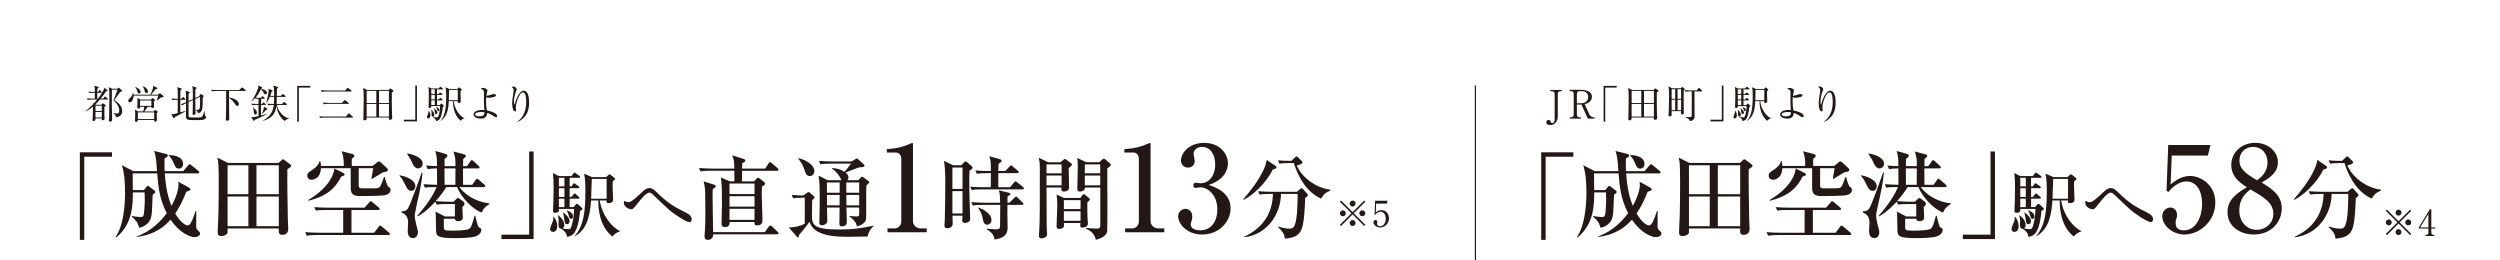 <?xml version="1.0" encoding="UTF-8"?><svg id="_レイヤー_2" xmlns="http://www.w3.org/2000/svg" viewBox="0 0 779.05 81.03"><defs><style>.cls-1,.cls-2{fill:none;}.cls-3{fill:#231815;}.cls-2{stroke:#231815;stroke-miterlimit:10;stroke-width:.37px;}</style></defs><g id="_レイヤー_1-2"><path class="cls-3" d="m28.78,31.02c-.31,0-.9.01-1.44.11l-.25-.48c.83.07,1.73.07,1.89.07h.57v-1.8h-.77c-.59,0-.82.04-1.02.07l-.16-.43c.55.05,1.09.06,1.34.06h.61c0-.48-.01-1.31-.02-1.44-.02-.18-.09-.33-.14-.49l1.2.37c.1.02.17.07.17.17,0,.15-.09.2-.38.33-.05.22-.05.31-.06,1.06h.27l.27-.38c.07-.11.11-.16.18-.16.09,0,.14.04.23.14l.37.38c.07.07.12.12.12.18,0,.1-.07.14-.18.14h-1.28c0,.28-.01,1.55-.01,1.8h.25c.66-.88,1.85-2.56,1.95-3.37l.94.69c.06.04.11.1.11.17,0,.17-.14.18-.44.22-.67.94-1.19,1.66-1.73,2.29h.77l.4-.5c.09-.1.12-.16.18-.16s.17.09.22.14l.58.5c.06.05.11.11.11.2,0,.11-.1.12-.18.12h-2.32c-.64.76-1.05,1.2-1.42,1.56l.16.07h1.68l.32-.36c.05-.06.1-.11.17-.11.05,0,.1.02.18.09l.58.39c.15.1.17.16.17.22,0,.12-.07.17-.44.38-.01.45-.02,1.34.01,2.58.01.18.06.97.06,1.13,0,.42-.43.5-.64.5-.29,0-.28-.14-.27-.58h-1.94c.01.42.02.8-.64.8-.22,0-.28-.11-.28-.29,0-.1.06-.79.06-.93.01-.24.11-2.21.07-3.24-.97.81-1.8,1.25-2.23,1.47l-.09-.09c.4-.31,1.13-.86,2.29-2.05-.01-.11-.02-.27-.05-.43l.29.16c.43-.45.65-.71,1.1-1.28h-1.53Zm.98,1.93v1.66h1.96v-1.66h-1.96Zm0,1.95v1.71h1.96v-1.71h-1.96Zm6.85-7.24l.28-.24s.09-.09.16-.09c.06,0,.15.1.18.12l.7.66s.11.12.11.21c0,.17-.2.24-.58.31-.68.93-1.8,2.53-1.87,2.6.52.28,2.48,1.4,2.48,3.36,0,1.18-.71,1.82-1.89,1.96-.14-.76-.6-1.09-.88-1.26l.04-.07c.54.12.87.16,1.1.16.72,0,.72-.71.72-.85,0-1.09-.55-2.2-1.83-3.24.48-1.03,1.09-2.71,1.28-3.34h-1.74c-.04,2.67-.05,6.34.06,8.99,0,.07.01.22.01.37.01.59-.63.59-.67.59-.21,0-.31-.08-.31-.33,0-.29.05-.79.05-1.08.05-2.09.07-6.22.07-6.34,0-1.01,0-2.16-.21-2.98l1.12.49h1.61Z"/><path class="cls-3" d="m50.41,30.35h-.23c-.11.07-.17.12-.67.53-.06.05-.54.37-.64.44l-.05-.05c.28-.69.39-1.13.48-1.48h-7.66c-.01,1.08-.52,2.1-1.17,2.1-.36,0-.5-.29-.5-.51,0-.31.21-.52.64-.93.27-.27.75-.93.82-1.61h.06c.06.2.12.38.15.66h5.18c.26-.38.99-1.86.91-2.79l1.19.63c.12.06.18.12.18.2,0,.11-.12.15-.57.22-.7.88-.79.98-1.46,1.74h2.11l.37-.28c.11-.09.2-.15.27-.15s.13.06.27.16l.72.58c.1.07.15.17.15.26,0,.25-.29.3-.55.3Zm-1.57,4.92c.01.16.01.27.02,1.25,0,.11.05.7.05.83,0,.49-.45.54-.56.54-.37,0-.34-.29-.32-.52h-5.07c0,.18.01.59-.53.59-.31,0-.37-.16-.36-.4.02-.49.07-1.51.07-1.99,0-.7-.06-1.08-.11-1.41l1.04.56h1.55c.18-.43.32-1.05.34-1.45h-1.31c0,.2.01.57-.49.57-.37,0-.37-.27-.37-.38,0-.31.07-1.66.07-1.94,0-.44-.01-.65-.1-.99l1.06.48h3.21l.31-.33c.09-.09.13-.12.18-.12s.12.04.21.1l.45.34c.09.07.14.12.14.18,0,.1-.07.16-.37.38-.01.25.06,1.36.06,1.6,0,.33-.22.5-.53.5-.21,0-.36-.11-.34-.38h-1.12c-.23.39-.75,1.12-1.06,1.45h2.95l.27-.34c.06-.09.12-.13.18-.13s.14.05.22.11l.47.34c.07.06.13.14.13.2,0,.09-.07.17-.37.37Zm-5.51-6.12c-.33,0-.42-.27-.5-.58-.16-.61-.33-.96-.69-1.45l.05-.06c.64.32,1.62.81,1.62,1.58,0,.32-.23.5-.48.5Zm4.71,5.88h-5.08v2.06h5.08v-2.06Zm-.87-3.72h-3.52v1.68h3.52v-1.68Zm-1.53-2.32c-.43,0-.52-.39-.6-.81-.1-.47-.22-.77-.58-1.31l.05-.06c1.02.45,1.6,1.08,1.6,1.64,0,.09-.02.54-.47.54Z"/><path class="cls-3" d="m57.63,31.09h-1.44v3.95c.99-.29,1.28-.4,1.56-.5l.05.1c-.43.32-1.01.65-1.77,1.04-.5.26-1.14.58-1.51.76-.11.26-.16.39-.31.39-.09,0-.16-.09-.2-.15l-.64-1.09c.42.02.63.05,2.01-.33,0-.42.01-2.28.01-2.66v-1.51h-.24c-.22,0-.85,0-1.45.11l-.23-.49c.72.06,1.46.09,1.93.09,0-.61,0-1.23-.01-1.84-.01-1.03-.04-1.3-.16-1.82l1.24.42c.06.02.17.07.17.18,0,.15-.25.33-.42.44-.02.86-.02,1.28-.04,2.61h.29l.37-.4c.11-.12.15-.16.21-.16.07,0,.15.09.21.13l.43.4c.06.06.11.11.11.18,0,.12-.11.13-.18.13Zm5.48,6.28c-.28.05-2.45.05-2.8.05-2.01,0-2.37-.1-2.37-1.44,0-.48.04-2.59.04-3.02,0-.12-.01-.67-.01-.79-.49.22-.76.36-1.19.65l-.42-.34c.66-.22,1.42-.55,1.61-.64v-2.17c0-.58-.02-.85-.13-1.42l1.14.39c.09.02.18.07.18.17,0,.11-.1.2-.39.4-.01.37-.02,1.96-.02,2.28l1.34-.6c.01-1.23.01-2.1-.02-2.96-.02-.45-.11-.88-.15-1.08l1.18.39c.12.04.21.1.21.18,0,.11-.17.26-.43.45-.02,1.1-.02,1.26-.02,2.66l1.19-.53.29-.49c.06-.1.12-.21.21-.21s.16.05.23.1l.58.36s.12.11.12.2c0,.15-.13.27-.31.43,0,3.68-.02,4.53-1.46,4.91-.11-.61-.57-.92-.74-1.03v-.06c.21.02.28.02.38.02.86,0,.99-.11.99-2.7,0-.83-.01-.97-.02-1.32l-1.46.66c.01,1.8.02,2.98.04,3.31,0,.16.04.88.04,1.03,0,.59-.52.61-.63.61-.17,0-.3-.06-.3-.32,0-.14.04-.76.04-.88.02-.79.02-1.25.04-3.41l-1.34.6c-.01.49,0,4.26.01,4.41.01.16.14.29.3.34.16.05,1.91.05,2.15.05,1.26,0,1.64,0,1.9-.45.23-.43.49-1.34.54-1.48h.09c.02.44.06,1.17.23,1.46.07.12.28.23.28.36,0,.17-.21.7-1.13.86Z"/><path class="cls-3" d="m76.43,28.33h-5.07v2.01c1.21.21,3.08.89,3.08,2.09,0,.42-.3.58-.52.58-.32,0-.42-.16-.86-.87-.43-.69-1.17-1.35-1.7-1.64.01,2.78.01,3.09.07,5.91,0,.09.01.49.01.58,0,.48-.32.64-.66.64-.42,0-.42-.27-.42-.4,0-.36.09-2.1.1-2.49.02-.97.02-1.51.02-6.39h-2.98c-.32,0-.9.01-1.44.11l-.25-.49c.63.05,1.25.09,1.89.09h6.82l.69-.66c.09-.07.16-.14.2-.14.07,0,.15.05.23.12l.85.65s.12.11.12.18c0,.12-.12.13-.2.13Z"/><path class="cls-3" d="m81.32,30.48l.28-.37s.11-.16.18-.16.13.06.22.14l.42.37c.06.06.11.11.11.18,0,.11-.07.13-.18.13h-.99v1.63h.28l.24-.33c.06-.07.11-.15.18-.15s.15.06.23.12l.45.33c.06.05.12.11.12.18,0,.12-.11.14-.18.14h-1.34v3.3c.29-.07,1.6-.42,1.86-.49v.06c-.69.42-3.34,1.62-3.85,1.8-.06.21-.1.32-.23.32-.09,0-.15-.07-.18-.13l-.64-1.08c.12.02.21.04.37.04.31,0,1.2-.15,1.88-.32v-3.5h-.55c-.31,0-.9.01-1.45.11l-.25-.49c.76.06,1.52.08,1.89.08h.36v-1.63h-.27s-.33,0-.61.05l-.12-.28c-.5.58-.92.88-1.23,1.12v-.02c.93-1.35,2.28-3.84,2.22-5.04l1.07.6s.1.05.1.16c0,.1-.1.21-.34.26l-.02.05c.15.02,1.86.38,1.86,1.24,0,.31-.25.5-.52.5-.25,0-.28-.07-.52-.49-.11-.18-.49-.85-.88-1.12-.6,1.35-1.2,2.13-1.66,2.66.43.02.77.02.81.02h.87Zm-2.39,3.03c1.01.88,1.12,1.2,1.12,1.6,0,.53-.34.59-.47.59-.39,0-.43-.38-.47-.69-.07-.71-.12-1.13-.23-1.46l.05-.04Zm2.67,1.99c.53-1.08.58-1.67.63-2.26l.88.5c.14.07.25.14.25.25,0,.16-.22.2-.38.24-.28.31-.39.42-1.34,1.31l-.04-.05Zm4.87-8.43c.1.02.18.06.18.15,0,.1-.29.42-.34.48-.05.83-.05,1.89-.05,2.18h1.25l.38-.43c.07-.07.13-.16.2-.16s.11.05.23.14l.6.43s.12.09.12.18c0,.12-.1.14-.18.14h-2.6c-.01.81-.02,1.98-.05,2.23h1.69l.4-.49c.1-.11.12-.15.2-.15.06,0,.15.07.22.13l.61.48c.06.05.13.09.13.18,0,.11-.11.14-.2.14h-3.02c.43,1.93,2.04,3.79,3.82,4.22v.06c-.4.09-.9.2-1.35.72-1.57-1.06-2.36-3.1-2.58-4.71-.21,1.47-.65,3.72-4.23,4.67l-.02-.05c2.65-1.46,3.22-3.17,3.45-4.92h-.34c-.47,0-.99.02-1.45.11l-.23-.49c.68.06,1.35.08,2.05.08.05-.45.06-.96.06-2.23h-1.33c-.23.54-.47,1.07-1.08,1.89l-.06-.02c.34-1.15.76-2.77.76-3.93,0-.1-.01-.22-.02-.43l1.01.38c.16.06.25.11.25.22,0,.13-.09.18-.32.31-.15.58-.27.92-.4,1.29h1.2c-.01-2.2-.01-2.41-.31-3.19l1.35.38Z"/><path class="cls-3" d="m93.13,27.29v10.64h-.51v-11.17h4.07v.53h-3.56Z"/><path class="cls-3" d="m107.78,36.32l.72-.85c.06-.06.12-.16.2-.16s.16.09.22.14l.96.87c.09.07.12.11.12.18,0,.11-.1.14-.18.14h-8.63c-.21,0-.86,0-1.45.11l-.25-.52c.91.09,1.8.09,1.89.09h6.39Zm-.21-8.11l.58-.71s.12-.15.18-.15c.07,0,.17.07.23.12l.92.74c.06.05.12.1.12.18,0,.11-.1.13-.18.13h-7.75c-.21,0-.86,0-1.45.11l-.24-.52c.63.06,1.25.09,1.89.09h5.71Zm-.99,3.85l.64-.72c.06-.07.13-.15.2-.15.05,0,.12.04.23.12l.97.74s.12.11.12.2c0,.11-.11.12-.18.12h-6.25c-.22,0-.86,0-1.45.11l-.24-.5c.89.07,1.67.09,1.89.09h4.07Z"/><path class="cls-3" d="m121.13,28.01l.34-.32c.07-.06.11-.13.18-.13s.12.05.18.09l.66.49c.07.06.14.11.14.21,0,.17-.4.36-.52.4-.04,1.2-.01,4.72.05,6.72,0,.18.07,1.05.07,1.23,0,.5-.43.64-.7.64-.39,0-.37-.22-.34-.71h-6.94c0,.07,0,.44-.01.49-.09.28-.45.38-.66.38-.17,0-.37-.07-.37-.34,0-.15.04-.77.04-.91.05-1.78.09-3.56.09-5.33,0-2.4-.06-2.83-.17-3.54l1.17.64h6.8Zm-6.87.3v3.8h3.01v-3.8h-3.01Zm0,4.1v3.93h3.01v-3.93h-3.01Zm6.94-.29v-3.8h-3.09v3.8h3.09Zm0,4.22v-3.93h-3.09v3.93h3.09Z"/><path class="cls-3" d="m125.85,37.83v-.53h3.56v-10.64h.52v11.17h-4.07Z"/><path class="cls-3" d="m133.46,36.9c-.26,0-.4-.18-.4-.45,0-.23.42-1.2.47-1.41.05-.21.04-.38.02-.53h.11c.21.33.45.8.45,1.45,0,.33-.1.95-.65.95Zm4.53-3.57c-.17,1.91-.55,2.94-.75,3.39-.28.61-.72.86-1.33,1.02-.16-.76-.75-1.09-1.01-1.21l.02-.09c.69.14,1.15.14,1.19.14.25,0,.34-.02.48-.32.36-.8.54-2.39.54-3.2h-2.74c.01.2-.01.6-.53.6-.25,0-.31-.12-.31-.33,0-.07.02-.37.02-.43.05-.77.06-2.91.06-3.75,0-.43,0-1.31-.12-2.04l.92.45h2.28l.29-.36c.09-.1.15-.16.21-.16.07,0,.13.06.24.13l.48.36c.09.06.14.15.14.2,0,.09-.11.12-.2.12h-1.69v1.42h.53l.23-.29c.1-.12.14-.17.2-.17s.14.06.24.14l.39.29c.06.05.14.11.14.2,0,.11-.11.14-.2.14h-1.53v1.41h.54l.29-.34c.09-.1.13-.15.2-.15.07,0,.12.04.22.12l.37.34c.07.06.11.15.11.2,0,.07-.07.12-.18.12h-1.55v1.48h.82l.32-.36c.07-.09.14-.15.2-.15s.14.05.25.16l.48.44s.09.1.09.16c0,.15-.28.28-.37.32Zm-3.1,3.04c-.4,0-.4-.52-.4-.77,0-.76,0-1.02-.14-1.35l.07-.04c.08.1.53.54.59.65.29.45.34.77.34.94,0,.36-.27.57-.47.57Zm.59-8.53h-1.08v1.42h1.08v-1.42Zm0,1.72h-1.08v1.41h1.08v-1.41Zm0,1.7h-1.08v1.48h1.08v-1.48Zm.43,4.31c-.32,0-.36-.21-.45-.91-.04-.27-.1-.59-.23-.9l.05-.04c.65.56,1.02.9,1.02,1.37,0,.21-.12.47-.38.47Zm.69-.91c-.24,0-.29-.2-.43-.69-.1-.32-.2-.45-.28-.56l.07-.07c.58.27.95.53.95.93,0,.2-.11.39-.31.39Zm8.12,2.26c-.59.04-1.02.55-1.17.72-1.37-1.12-2.39-3.23-2.39-6.12h-1.31c-.12,3.02-.72,4.87-2.52,6.16l-.06-.05c1.72-1.86,1.78-5.29,1.78-7.84,0-1.52-.09-1.93-.21-2.6l1.17.52h2.53l.36-.34c.07-.07.13-.11.2-.11s.11.02.21.11l.49.42c.07.06.11.12.11.2,0,.09-.23.26-.38.36-.01.21-.02.44-.02.77,0,.39.07,2.11.07,2.49s-.38.49-.58.49c-.39,0-.37-.27-.36-.57h-1.25c.28,2.67,2.05,4.8,3.35,5.32v.07Zm-2.07-8.92h-2.72c-.01.47-.06,2.72-.06,3.23h2.79v-3.23Z"/><path class="cls-3" d="m154.55,36.54c-.17,0-.63-.28-1.08-.58-.83-.53-1.24-.66-1.64-.76-.07.7-.29,1.78-2.05,1.78-.92,0-2.21-.45-2.21-1.29,0-.64.66-1.07,1.08-1.19.94-.3,1.83-.26,2.31-.23-.07-.47-.16-1.14-.16-2.71,0-.24.01-2.59.01-2.67,0-.74-.15-1.01-1.03-1.17.11-.12.31-.34.77-.34.43,0,1.34.33,1.34.81,0,.09-.11.55-.15.68-.05.21-.1.43-.17.98.53-.04.99-.18,1.95-.49.11-.04.22-.06.37-.06.17,0,.67.07.67.4,0,.17-.07.26-.17.32-.28.2-1.35.45-2.06.45-.29,0-.58-.1-.81-.21-.01.22-.05.67-.05,1.31,0,1.46.18,2.45.27,2.85,1.17.21,3.17.85,3.17,1.67,0,.24-.1.45-.36.45Zm-4.59-1.64c-.64,0-1.91.14-1.91.75,0,.49.88.6,1.41.6,1.47,0,1.52-.82,1.52-1.25-.25-.05-.52-.1-1.02-.1Z"/><path class="cls-3" d="m162.98,36.9c-.4.37-1.18.96-1.74,1.08l-.02-.06c2.12-1.53,2.75-3.9,2.75-6.1,0-.81-.05-3.04-.97-3.04-.49,0-.83.5-.95.66-.49.71-1.3,2.59-1.3,4.06,0,.14.09.76.09.88,0,.14-.05.34-.3.34-.72,0-.94-1.44-.94-2.54,0-.93.26-2.55.43-3.55.01-.06.05-.29.05-.47,0-.66-.45-.95-.71-1.12.11-.02.32-.09.55-.09.56,0,1.08.45,1.08.88,0,.2-.07.36-.15.54-.38.88-.69,2.12-.69,3.29,0,.18,0,.88.12.88.07,0,.1-.06.11-.12.28-1.01,1.34-4.15,2.79-4.15,1.53,0,1.69,2.41,1.69,3.63,0,2.26-.51,3.72-1.89,4.97Z"/><path class="cls-3" d="m26.26,48.83v25.92h-1.38v-27.29h10.02v1.38h-8.64Z"/><path class="cls-3" d="m60.6,73.9c-1.2,0-4.56-1.14-7.44-5.46-3.75,4.35-8.37,5.1-10.56,5.4v-.18c4.59-1.56,7.68-4.98,9.36-7.23-2.34-4.62-2.64-8.28-2.97-12.39h-7.65c.03.36.06,4.62.06,5.19h3.45l.72-.9c.3-.36.42-.42.51-.42.18,0,.27.09.6.36l1.44,1.08c.12.09.27.27.27.48,0,.15,0,.27-.81.84-.06.84-.18,4.59-.24,5.34-.15,1.74-.42,2.88-1.68,3.9-.6.48-1.29.93-2.34,1.05-.39-1.71-.96-2.31-2.28-3.45v-.18c1.11.18,2.43.3,2.76.3.75,0,.93-.24,1.08-1.2.03-.3.24-2.31.24-4.23,0-.42-.06-1.8-.06-2.25h-3.66c0,3.57,0,9.87-5.19,14.04l-.21-.09c.96-1.5,1.5-2.85,1.95-4.59.51-2.04,1.02-5.01,1.02-9.15,0-2.91-.12-5.88-.99-8.67l3.54,1.83h7.41c-.27-4.23-.42-4.77-.9-6.27l3.39.84c.57.15.87.21.87.54,0,.36-.24.54-1.02.96-.06,2.19.03,3.72.03,3.93h5.79l1.53-1.77c.15-.18.3-.36.48-.36.15,0,.27.06.54.3l2.16,1.77c.12.12.3.27.3.45,0,.27-.27.33-.48.33h-10.26c.18,2.49.51,6.33,2.07,10.11,1.44-2.58,2.19-4.98,2.19-6.57,0-.3-.03-.51-.09-.96l3.33,1.83c.18.09.45.33.45.6,0,.3-.06.3-1.26.72-.93,2.37-2.04,4.68-3.45,6.78,1.92,3.21,3.45,3.69,3.87,3.69s.75-.33.93-.66c.66-1.11,1.29-2.94,1.56-3.84l.21.03c0,1.2-.03,3.57-.03,4.77,0,.6.15.87.48,1.17.63.63.72.72.72,1.05,0,.72-.84,1.14-1.74,1.14Zm-4.86-21.36c-.9,0-1.2-.72-1.35-1.11-.6-1.38-.96-2.13-1.74-2.88v-.24c.84.03,4.41.18,4.41,2.79,0,.93-.6,1.44-1.32,1.44Z"/><path class="cls-3" d="m89.55,52.75c-.06,2.91.03,11.16.15,15.69,0,.48.12,2.49.12,2.91,0,1.83-1.65,1.83-1.83,1.83-1.2,0-1.17-.81-1.11-1.98h-15.96c0,.21.03,1.11,0,1.29-.15.69-1.23,1.08-2.01,1.08-.63,0-1.08-.27-1.08-1.11,0-1.35.18-3.57.21-4.95.06-2.7.12-5.85.12-9.66,0-2.16,0-6.06-.18-7.38-.06-.51-.15-.93-.24-1.35l3.3,1.65h15.75l.93-.84c.15-.12.27-.3.45-.3.12,0,.24.06.39.18l1.83,1.38c.18.12.33.24.33.45,0,.33-.12.39-1.17,1.11Zm-12.15-1.26h-6.48v9.03h6.48v-9.03Zm0,9.75h-6.48v9.24h6.48v-9.24Zm9.48-9.75h-6.96v9.03h6.96v-9.03Zm0,9.75h-6.96v9.24h6.96v-9.24Z"/><path class="cls-3" d="m109.53,65.44v7.08h7.08l1.38-1.86c.15-.21.27-.36.45-.36s.33.12.54.3l2.22,1.86c.21.18.3.27.3.48,0,.27-.24.3-.42.3h-22.11c-2.07,0-2.82.12-3.39.21l-.48-1.11c1.35.12,2.88.18,4.26.18h7.59v-7.08h-5.28c-2.1,0-2.67.09-3.24.18l-.51-1.08c1.38.12,2.91.18,4.29.18h11.4l1.44-1.65c.18-.21.3-.36.48-.36.15,0,.33.12.54.3l1.95,1.65c.18.15.3.27.3.48,0,.27-.27.3-.45.3h-8.34Zm2.25-13.02v5.16c0,.45.03.93.42,1.05.3.09,2.52.06,3.09.06,2.55,0,2.91,0,3.36-.9.3-.6.78-1.92,1.02-2.64h.24c.12.54.6,2.61,1.17,3.06.39.3.63.45.63.99,0,1.05-1.11,1.5-1.8,1.65-1.11.21-6.06.24-7.71.24-1.92,0-2.88-.48-2.91-2.46v-6.21h-9.27c-.21,3.6-2.82,3.6-2.91,3.6-.24,0-1.35-.09-1.35-1.29,0-.63.12-.87,1.47-1.74,1.77-1.14,2.1-2.01,2.4-2.79h.18c.09.42.18.81.21,1.5h7.11c.09-2.22-.3-3.45-.66-4.56l3.3.84c.42.12.66.33.66.6,0,.3-.33.54-.81.93v2.19h6.54l1.32-1.08c.33-.27.45-.3.66-.3.18,0,.33.09.54.3l1.92,1.77c.15.15.27.33.27.57,0,.45-.21.48-1.62.78-1.11.69-3.33,2.01-3.36,2.04l-.15-.15c.12-.54.42-2.31.57-3.21h-4.53Zm-4.83,1.47c.3.15.42.27.42.45,0,.39-.45.54-1.02.66-1.8,3.45-4.08,5.97-10.17,7.56l-.12-.24c7.35-4.35,8.07-8.91,8.13-9.81l2.76,1.38Z"/><path class="cls-3" d="m128.16,59.47c-.57,0-1.14-.3-1.71-1.53-.57-1.17-1.05-2.19-1.95-3.18v-.15c1.56.24,4.95,1.32,4.95,3.45,0,.51-.33,1.41-1.29,1.41Zm2.31,1.62c-.18.81-1.11,4.92-1.17,5.46-.03.24-.06.42-.06.6,0,.93.36,2.34.45,2.73.45,1.77.54,2.07.54,2.52,0,.81-.42,1.8-1.59,1.8-1.59,0-1.59-1.83-1.59-2.43,0-.33.12-1.89.12-2.22,0-.75,0-2.58-2.04-3.33l.03-.39c1.05.03,1.47-.24,1.92-.81.66-.84,4.02-10.29,4.35-11.28l.24.06c-.15,1.47-.33,3.39-1.2,7.29Zm-.15-8.61c-.78,0-1.38-.66-1.71-1.38-.57-1.29-.66-1.47-1.74-3.15v-.15c3.18.54,4.86,1.86,4.86,3.15,0,.84-.6,1.53-1.41,1.53Zm21.03,11.94c-.66.57-.96,1.2-1.26,1.83-2.7-1.02-6.12-4.35-7.68-7.95h-3.33c-.48.75-1.32,2.13-3.3,4.38,1.65.12,3.36.18,4.11.18h1.44l.72-.69c.45-.45.51-.48.63-.48.18,0,.51.21.63.3l1.11.87c.21.18.33.36.33.63,0,.33-.06.39-.66,1.05.03.51.12,2.91.12,3.33,0,.78-.81,1.05-1.44,1.05-.48,0-.99-.15-1.02-.75h-3.45v2.55c0,1.08.3,1.14,2.58,1.14,1.08,0,4.5,0,5.34-.57.6-.39.78-.99,1.68-4.08h.21c.27,1.17.69,3.03.99,3.45.15.24.24.27.63.45.18.09.27.27.27.54,0,.06,0,1.38-1.83,2.01-1.56.54-5.58.54-6.42.54-5.85,0-5.85-.69-5.88-3-.06-3.96-.06-4.38-.18-5.28l2.94,1.53h3.12v-3.87h-2.4c-1.86,0-2.49.06-3.27.18l-.42-.93c-.33.36-2.85,3.18-5.52,4.62l-.09-.21c.93-1.05,4.41-5.07,6-8.94-1.86,0-2.61,0-3.63.18l-.48-1.08c1.92.15,4.17.18,4.26.18,0-.81,0-4.35-.03-5.1-1.35.03-1.95.06-2.91.21l-.48-1.11c1.32.12,2.13.15,3.39.18,0-2.61-.03-2.76-.51-4.71l3.06.87c.51.15.69.27.69.57,0,.24-.12.48-.87,1.05v2.22h3.39c0-2.22,0-2.46-.63-4.56l3.24.87c.42.12.63.18.63.45,0,.42-.6.84-.84,1.02-.03,1.65-.03,1.83-.03,2.22h1.2l1.08-1.5c.15-.21.24-.36.42-.36.21,0,.45.21.57.33l1.56,1.47c.21.21.3.3.3.48,0,.27-.24.3-.45.3h-4.71c0,.81.03,4.38.03,5.1h2.85l1.08-1.53c.12-.18.27-.36.45-.36.12,0,.24.06.57.36l1.68,1.47c.18.15.3.27.3.45,0,.27-.27.33-.45.33h-7.65c1.5,1.98,4.53,4.5,9.39,5.07v.18c-.18.15-1.02.72-1.17.87Zm-12.84-11.94c0,.75,0,3.39.03,5.1h3.36c0-.72.03-4.29.03-5.1h-3.42Z"/><path class="cls-3" d="m156.26,74.5v-1.38h8.64v-25.91h1.38v27.29h-10.02Z"/><path class="cls-3" d="m172.56,67.54c.71.85,1.08,1.81,1.08,2.91,0,.23,0,1.81-1.33,1.81-.41,0-.89-.23-.89-.94,0-.43.8-2.2.92-2.58.09-.37.09-.66.07-1.12l.16-.07Zm6.18-3l.69-.78c.11-.11.25-.27.41-.27.09,0,.25.11.46.32l1.08,1.01c.09.07.14.16.14.25,0,.18-.14.3-.78.71-.11,1.3-.39,4.67-1.67,6.63-.75,1.14-1.94,1.33-2.4,1.42,0-1.35-1.21-2.22-1.83-2.54-.69-.09-.8-.73-.8-1.35,0-.18.05-.96.05-1.12,0-.09,0-.62-.21-1.67l.11-.07c.71.62,1.85,1.6,1.85,3.09,0,.14,0,.69-.53,1.01.94.21,1.74.23,1.9.23.32,0,.57-.09.8-.71.73-2.08.85-4.21.87-5.6h-4.71c.02.59.05,1.21-1.19,1.21-.55,0-.64-.27-.64-.66,0-.46.09-2.45.11-2.86,0-.21.07-3.11.07-4.62,0-1.9-.09-2.79-.23-4.26l1.85.96h3.91l.64-.8c.18-.23.23-.3.34-.3.09,0,.14.05.46.27l1.08.78c.11.09.23.18.23.34,0,.21-.18.25-.34.25h-2.95v2.68h.55l.48-.69c.11-.18.23-.3.37-.3.09,0,.25.14.46.28l.92.64c.16.11.27.23.27.37,0,.23-.21.25-.37.25h-2.68v2.72h.55l.64-.78c.11-.14.21-.3.37-.3.14,0,.27.11.41.25l.87.78c.09.07.23.21.23.34,0,.21-.21.25-.34.25h-2.72v2.63h1.24Zm-4.58-9.13v2.68h1.72v-2.68h-1.72Zm0,3.23v2.72h1.72v-2.72h-1.72Zm1.72,5.9v-2.63h-1.72v2.63h1.72Zm-.37,1.67c1.58,1.19,1.99,2.1,1.99,2.72s-.41.94-.76.94c-.73,0-.78-.53-.94-1.79-.11-.94-.23-1.35-.39-1.81l.09-.07Zm1.17-.66c.39.14,1.9.73,1.9,1.85,0,.43-.25.82-.6.82-.48,0-.57-.43-.85-1.42-.16-.6-.3-.82-.53-1.14l.07-.11Zm10.23-3.07c.6,4.35,3.64,8.33,6.29,9.52v.11c-1.01.25-1.78.85-2.36,1.6-3.96-3-4.48-8.83-4.37-11.23h-2.29c-.39,6.45-2.06,9.4-5.01,11.16l-.07-.07c2.91-3.39,3.32-7.94,3.32-14.32,0-2.38-.11-3.66-.39-5.13l2.49,1.08h4.32l.82-.71c.11-.11.16-.16.3-.16.16,0,.25.09.37.18l1.17.96c.09.07.18.18.18.3,0,.14-.07.23-.71.69-.02.41-.07.87-.07,1.62,0,.66.16,3.93.16,4.14,0,.18,0,.48-.25.69-.39.34-.87.41-1.12.41-.71,0-.71-.32-.66-.85h-2.13Zm2.13-.55v-6.18h-4.62c-.09.87-.14,5.19-.21,6.18h4.83Z"/><path class="cls-3" d="m214.72,69.19c-.87,0-4.78-2.45-6.66-4.21-.66-.62-4.21-3.93-4.87-4.58-.09-.09-.43-.37-.89-.37-.94,0-2.63,2.13-3.48,3.2-1.42,1.81-1.58,1.99-2.13,1.99-.41,0-2.29-.53-2.29-2.1,0-.21.05-.32.16-.55.23.16.64.44,1.28.44.96,0,2.97-1.95,3.87-2.81,1.3-1.28,1.99-1.6,2.65-1.6.87,0,1.42.46,2.22,1.26,3.75,3.68,5.79,4.71,9.06,6.34,1.05.53,1.9,1.1,1.9,2.08,0,.27,0,.92-.82.92Z"/><path class="cls-3" d="m242.2,53.22h-10.97v3.3h3.78l.65-.74c.23-.26.34-.4.54-.4.17,0,.43.17.63.34l1.11.85c.26.2.48.4.48.63,0,.4-.48.68-.99.97-.03.65-.06,1.25-.06,2.16,0,1.31.23,7.05.23,8.21,0,.48,0,1.7-1.62,1.7-.94,0-.91-.48-.85-1.05h-7.76c0,.51,0,1.56-1.42,1.56-.51,0-1.11-.17-1.11-.99,0-.97.14-4.83.14-6.14,0-2.78,0-6.25-.34-8.3l2.81,1.19h1.39v-3.3h-7.5c-1.73,0-2.36.06-3.07.2l-.46-1.05c1.71.14,3.72.17,4.04.17h6.96c.03-2.39-.2-2.96-.65-4.12l3.38,1.05c.51.17.71.31.71.57,0,.28-.26.51-.94.8-.06,1.16-.06,1.28-.06,1.7h7.19l1.08-1.65c.08-.14.23-.37.43-.37.17,0,.43.23.54.31l1.85,1.62c.11.11.28.31.28.46,0,.26-.23.31-.43.31Zm0,19.81h-19.95c.03,1.62-1.45,1.73-1.62,1.73-1.08,0-1.08-.85-1.08-1.14,0-.11,0-.34.03-.6.2-2.16.23-5,.23-7.19,0-5.63-.08-6.68-.2-7.59-.08-.54-.17-.97-.34-1.73l3.1.99c.4.11.65.23.65.54,0,.34-.34.54-.91.85-.03.51-.06,1.08-.06,1.93,0,2.44.06,4.23.17,11.51h16.11l1.25-1.73c.14-.2.31-.34.45-.34s.37.14.51.28l1.79,1.7c.09.09.28.28.28.45,0,.26-.2.31-.43.31Zm-7.08-15.83h-7.79v3.27h7.79v-3.27Zm0,3.95h-7.79v3.24h7.79v-3.24Zm0,3.92h-7.79v3.44h7.79v-3.44Z"/><path class="cls-3" d="m250.24,61.6c-1.73,0-2.36.09-3.07.2l-.48-1.05c.71.08,3.24.17,3.61.17l1.22-.85c.14-.11.31-.23.46-.23.11,0,.28.11.4.23l1.14.99c.14.11.31.26.31.45s-.17.4-.74.88c0,.74-.08,3.95-.08,4.6,0,2.96.26,4.52,8.3,4.52,5,0,7.33-.45,10.88-1.19v.2c-.94.74-1.7,2.05-1.82,3.18-2.1.06-4.94.09-5.83.09-3.47,0-11.03,0-12.25-4.69-1.36,1.88-2.3,2.98-3.27,4.09,0,.31-.06.77-.4.77-.14,0-.28-.14-.37-.26l-2.44-2.84c2.27.08,4.38-.8,4.97-1.17v-8.1h-.54Zm-1.42-12.28c1.59.23,4.94,1.82,4.94,3.98,0,.94-.63,1.56-1.34,1.56-1.14,0-1.42-.85-1.9-2.39-.46-1.42-1.31-2.44-1.79-3.04l.08-.11Zm8.89,15.34c.03.65.09,3.58.09,4.18,0,1.19-1.42,1.36-1.71,1.36-.68,0-.79-.54-.79-.82,0-.2.06-1.02.06-1.19.06-1.76.08-6.02.08-7.25,0-1.65,0-3.81-.34-6.2l2.84,1.42h4.29c-.08-.14-.45-.91-.54-1.05-.91-1.42-1.62-1.99-2.42-2.56v-.17c1.36,0,2.73.4,3.89,1.17.48-.54.65-.74,2.05-2.56h-6.48c-1.73,0-2.36.09-3.07.2l-.46-1.05c1.34.11,2.7.17,4.04.17h6.17l1.08-.68c.17-.11.34-.26.51-.26s.31.17.48.31l1.65,1.51c.11.11.26.23.26.46,0,.37-.43.43-1.42.48-.37.03-.77.2-4.49,1.62.37.31.91.74.91,1.59,0,.51-.2.68-.37.82h3.44l.82-.88c.08-.09.23-.23.37-.23s.28.11.4.2l1.68,1.25c.11.09.17.17.17.26,0,.17-.26.43-.46.6-.2.17-.28.26-.45.43-.03.28-.06.77-.06,1.34v6.76c0,2.56,0,2.84-.6,3.47-.63.65-1.39.99-2.33,1.17-.17-1.31-1.14-2.22-2.33-3.1v-.14c.68.08,1.59.17,2.25.17.82,0,.82-.28.82-.83v-1.96h-3.98c0,.71.14,4.26.14,4.6,0,.88-.8,1.28-1.56,1.28-.65,0-.77-.43-.77-.85,0-.79.06-4.32.06-5.03h-3.92Zm3.95-4.6v-3.21h-3.98c0,.45.03,2.7.03,3.21h3.95Zm-3.95.68v3.24h3.92c0-1.02,0-1.22.03-3.24h-3.95Zm10.03-.68v-3.21h-4.01v3.21h4.01Zm0,3.92v-3.24h-4.01c0,.51.03,2.76.03,3.24h3.98Z"/><path class="cls-3" d="m276.58,71.18h2.16c1.15,0,2.12-.82,2.12-2.35v-19.4c0-.89-.6-1.9-1.64-1.9h-2.87v-1.08c3.87-.15,6.26-1.23,6.78-1.45.15-.07,1.08-.48,1.15-.48.19,0,.22.15.22.37v24.02c0,1.12.89,2.27,2.5,2.27h1.79v1.19h-12.22v-1.19Z"/><path class="cls-3" d="m302.1,53.25c-.03.88-.06,1.62-.06,3.3,0,2.33.03,3.84.23,10.14,0,.26.06,1.36.06,1.59,0,.91-1.16,1.19-1.65,1.19-.82,0-.82-.6-.82-.88,0-.09.06-1.25.06-1.39h-3.1c0,.37.06,2.22.06,2.47,0,1.28-1.22,1.45-1.65,1.45-.91,0-.91-.51-.91-.97,0-.28.11-1.59.11-1.85.06-1.25.14-11.14.14-11.25,0-3.95-.14-5.06-.4-6.93l2.84,1.39h2.5l.91-.91c.26-.26.37-.28.48-.28.2,0,.43.2.54.28l1.36,1.19c.11.11.28.28.28.45,0,.31-.28.51-.99.99Zm-2.16-1.05h-3.15v6.68h3.15v-6.68Zm0,7.36h-3.15v6.96h3.15v-6.96Zm18.7-.54h-12.76c-1.73,0-2.36.06-3.07.2l-.45-1.05c1.7.17,3.72.17,4.03.17h2.36c0-.65.03-3.32.03-4.38h-1.31c-1.73,0-2.36.09-3.07.2l-.45-1.05c1.73.17,3.72.17,4.03.17h.8c0-3.04-.14-3.52-.48-4.6l3.3.94c.43.11.54.37.54.51,0,.28-.34.51-.97.88-.03.6-.06.97-.08,2.27h2.19l1.31-1.39c.31-.31.31-.37.46-.37.11,0,.23.06.51.31l1.62,1.39c.17.14.28.26.28.45,0,.26-.23.28-.43.28h-5.94v4.38h3.69l1.22-1.48c.23-.26.28-.34.43-.34.17,0,.23.06.57.31l1.79,1.45c.14.11.28.26.28.43,0,.28-.26.31-.43.31Zm-.11,4.83h-4.58c0,.43-.03,2.33-.03,2.7,0,.68.08,3.67.08,4.29,0,2.47-1.34,3.38-4.06,3.81-.23-1.05-.48-2.05-2.5-3.21l.08-.17s2.13.2,2.78.2c1.19,0,1.34-.28,1.34-1.25s.06-5.46.06-6.37h-5.48c-1.73,0-2.36.06-3.07.2l-.48-1.05c1.73.14,3.75.17,4.06.17h4.94c-.03-1.28-.06-2.93-.4-3.86l2.93.71c.45.11.65.17.65.43,0,.28-.28.43-.88.77,0,.11-.03,1.7-.03,1.96h.63l1.54-1.56c.31-.31.37-.37.48-.37.2,0,.45.26.51.31l1.56,1.56c.23.23.28.28.28.43,0,.28-.23.31-.43.31Zm-10.91,6.17c-.97,0-1.19-.99-1.31-1.62-.26-1.36-.37-1.82-1.51-3.64l.11-.11c.83.34,4.06,1.65,4.06,3.92,0,.85-.68,1.45-1.36,1.45Z"/><path class="cls-3" d="m333.85,50.94c.11.09.17.2.17.43,0,.31-.85.88-.99.99,0,.88.11,5.2.11,6.2,0,.82-1.05,1.14-1.68,1.14-.54,0-.74-.43-.74-.77,0-.17.03-.31.06-.48h-4.66c.03,2.73.03,5.88.03,8.18,0,1.34,0,4.55.11,5.77.03.31.03.51.03.6,0,1.11-1.45,1.28-1.7,1.28-.85,0-.85-.6-.85-.79,0-.48.17-2.81.2-3.35.09-2.76.09-4.29.09-17.99,0-1.08-.06-1.68-.31-2.98l2.93,1.39h3.81l.94-.77c.2-.17.34-.26.48-.26.11,0,.26.11.34.17l1.65,1.25Zm-7.73,3.07h4.69v-2.78h-4.69v2.78Zm0,3.75h4.69v-3.07h-4.69v3.07Zm10.57,3.92l.54-.77c.14-.23.26-.37.54-.37.17,0,.4.2.51.28l1.11.94c.2.17.26.23.26.37,0,.17-.17.34-.82.97,0,1.79,0,3.75.08,5.03,0,.23.11,1.25.11,1.45,0,1.14-1.05,1.34-1.82,1.34-.43,0-.57-.2-.57-.65,0-.17.06-.6.06-.77h-5.17c.03.23.06.54.06.71,0,1.14-1.48,1.14-1.56,1.14-.77,0-.77-.63-.77-.85,0-.68.23-5.6.23-6.65,0-1.45-.11-2.22-.23-3.24l2.3,1.08h5.14Zm-5.17.68v2.78h5.2v-2.78h-5.2Zm0,3.47v2.98h5.2v-2.98h-5.2Zm11.05-15.29l.8-.74c.26-.26.4-.34.63-.34.17,0,.28.08.43.2l1.48,1.28c.14.11.26.31.26.46s-.14.31-.4.51c-.31.26-.45.37-.71.57,0,1.76.08,18.67-.03,19.44-.08.71-.48,2.02-3.55,2.81-.31-1.34-.94-2.56-3.13-3.5l.08-.2c1.9.17,3.01.2,3.27.2,1.17,0,1.17-.37,1.17-1.08v-11.71h-4.77c.08,1.08-1.22,1.25-1.56,1.25-.82,0-.82-.6-.82-.85,0-.31.14-5.85.14-6.96,0-1.34-.06-1.9-.17-2.67l2.79,1.34h4.12Zm-4.52.68v2.78h4.8v-2.78h-4.8Zm0,3.47v3.07h4.8v-3.07h-4.8Z"/><path class="cls-3" d="m350.62,71.18h2.16c1.15,0,2.12-.82,2.12-2.35v-19.4c0-.89-.6-1.9-1.64-1.9h-2.87v-1.08c3.87-.15,6.26-1.23,6.78-1.45.15-.07,1.08-.48,1.15-.48.19,0,.22.15.22.37v24.02c0,1.12.89,2.27,2.5,2.27h1.79v1.19h-12.22v-1.19Z"/><path class="cls-3" d="m383.48,64.85c0,4.32-3.65,8.23-8.86,8.23-4.8,0-7.49-3.35-7.49-5.66,0-1.3,1.08-2.35,2.31-2.35.78,0,2.09.56,2.09,2.42,0,.48-.04.93-.22,1.38-.15.34-.26.67-.26,1.01,0,1.56,1.83,1.9,2.94,1.9,3.76,0,5.36-3.2,5.36-6.44,0-4.51-2.87-6.97-5.33-6.97-.19,0-1.12.19-1.34.19-.48,0-.82-.19-.82-.75,0-.48.3-.89.86-.89.19,0,1.15.19,1.34.19,2.61,0,4.62-2.2,4.62-5.89,0-3.02-1.49-5.44-4.06-5.44-1.68,0-2.68.97-2.68,2.2,0,.34.37,1.86.37,2.2,0,1.34-1.04,2.05-2.09,2.05-1.12,0-2.2-.86-2.2-2.16,0-2.46,2.57-5.55,7.26-5.55s7.37,3.28,7.37,6.41c0,1.86-1.04,5.1-6,6.7,2.12.71,6.82,2.38,6.82,7.23Z"/><path class="cls-3" d="m397.42,51.66c.2.14.37.28.37.51,0,.31-.48.48-1.22.71-1.99,4.26-6.48,8.21-9.06,9.41l-.14-.14c2.19-2.5,4.83-5.85,6.39-9.26.68-1.48.82-2.19.97-3.07l2.7,1.85Zm-1.85,8.78c-1.73,0-2.36.06-3.07.2l-.46-1.05c1.7.14,3.72.17,4.04.17h8.07l.94-.82c.26-.23.4-.28.54-.28.11,0,.28.11.43.26l1.25,1.42c.17.2.28.34.28.45,0,.28-.34.54-.88.91-.03,1.93-.26,7.44-1.02,9.49-.88,2.41-2.67,2.93-5.31,3.18-.11-1.68-1.11-2.64-2.13-3.61l.08-.17c1.59.51,2.64.65,3.35.65,1.22,0,1.76-.14,2.25-2.96.43-2.53.45-6.88.43-7.84h-5.17c-.11,6.45-4.4,12.64-11.42,13.5l-.06-.17c7.27-3.38,8.81-8.95,8.98-13.33h-1.11Zm6.2-9.63c-1.73,0-2.36.08-3.07.2l-.45-1.05c1.65.17,3.55.17,4.18.17l1.14-1.11c.17-.14.28-.28.45-.28.2,0,.28.08.48.28l1.14,1.16c.17.2.26.28.26.43,0,.34-.65.68-1.79.94,1.34,3.47,5.85,7.05,10.4,7.53l.06.31c-1.88.71-2.41,1.7-2.87,2.5-5.85-2.47-8.16-9.86-8.5-11.08h-1.42Z"/><path class="cls-3" d="m417.89,70.43l-.36-.36,3.62-3.61-3.62-3.61.36-.36,3.61,3.62,3.61-3.62.36.36-3.62,3.61,3.62,3.61-.36.36-3.61-3.62-3.61,3.62Zm1.5-3.96c0,.5-.41.92-.92.92s-.93-.41-.93-.92.42-.92.93-.92.92.42.92.92Zm3.03-3.03c0,.49-.4.92-.92.92s-.92-.42-.92-.92.42-.94.92-.94.92.42.92.94Zm0,6.05c0,.5-.4.93-.92.93s-.92-.42-.92-.93.42-.92.92-.92.92.42.92.92Zm3.04-3.03c0,.5-.41.92-.94.92s-.92-.41-.92-.92.42-.92.92-.92.94.42.94.92Z"/><path class="cls-3" d="m428.83,63.45l-.1,2.8c.48-.42.9-.77,1.73-.77,1.6,0,2.37,1.32,2.37,2.55,0,1.61-1.28,2.87-2.75,2.87-1.27,0-2.1-.95-2.1-1.64,0-.42.27-.69.65-.69.33,0,.58.22.58.58,0,.11-.01.16-.06.33-.02.09-.03.24-.03.31,0,.48.5.72.95.72.9,0,1.75-.86,1.75-2.35,0-1.41-.75-2.19-1.56-2.19-.45,0-1.12.24-1.74.97l-.17-.09.17-4.29h3.87l-.22.88h-3.33Z"/><path class="cls-3" d="m486.68,28.41h-.38c-.49,0-.87.26-.87.85v7.06c0,1.57-1.01,2.65-2.39,2.65-.64,0-1.18-.28-1.18-.88,0-.28.17-.71.7-.71.37,0,.54.11.71.65.07.23.22.32.45.32.55,0,.74-.47.74-1.2v-7.88c0-.55-.34-.85-.87-.85h-.5v-.4h3.6v.4Z"/><path class="cls-3" d="m492.69,28c1.51,0,3.39.43,3.39,2.13,0,.57-.21,1.14-.81,1.64-.5.42-.96.55-1.46.69l1.4,3.07c.28.61.77,1.03,1.47,1.03h.21v.39h-2.1l-1.99-4.38h-1.42v3.14c0,.54.34.85.87.85h.39v.39h-3.5v-.39h.38c.54,0,.88-.31.88-.85v-6.47c0-.53-.32-.85-.88-.85h-.38v-.4h3.55Zm-1.31,4.18h1.31c1.14,0,2.22-.61,2.22-1.94,0-.85-.45-1.84-2.06-1.84h-.6c-.53,0-.87.29-.87.85v2.93Z"/><path class="cls-3" d="m500.23,27.29v10.64h-.51v-11.17h4.07v.53h-3.56Z"/><path class="cls-3" d="m515.32,28.01l.34-.32c.07-.06.11-.13.18-.13s.12.05.18.09l.66.49c.07.06.14.11.14.21,0,.17-.4.36-.52.4-.04,1.2-.01,4.72.05,6.72,0,.18.07,1.05.07,1.23,0,.5-.43.64-.7.64-.39,0-.37-.22-.34-.71h-6.94c0,.07,0,.44-.01.49-.09.28-.45.38-.66.38-.17,0-.37-.07-.37-.34,0-.15.04-.77.04-.91.05-1.78.09-3.56.09-5.33,0-2.4-.06-2.83-.17-3.54l1.17.64h6.8Zm-6.87.3v3.8h3.01v-3.8h-3.01Zm0,4.1v3.93h3.01v-3.93h-3.01Zm6.94-.29v-3.8h-3.09v3.8h3.09Zm0,4.22v-3.93h-3.09v3.93h3.09Z"/><path class="cls-3" d="m524.68,28.17c-.02.75-.04,4.98.01,6.22,0,.1.02.65.02.7,0,.14,0,.58-.57.58-.33,0-.33-.22-.33-.34,0-.11.02-.59.02-.69h-2.93c.01.25.02.92.02,1.07,0,.17,0,.56-.61.56-.32,0-.36-.16-.36-.32,0-.13.06-1.01.07-1.19,0-.08.09-3.67.09-4.92,0-1.73-.05-2.16-.2-2.92l1.15.58h2.7l.26-.27c.06-.06.13-.13.18-.13s.15.09.2.12l.54.42c.07.05.12.12.12.18,0,.11-.05.13-.4.36Zm-2.66-.38h-1.1v2.99h1.1v-2.99Zm0,3.29h-1.1v3.26h1.1v-3.26Zm1.84-3.29h-1.09v2.99h1.09v-2.99Zm0,3.29h-1.09v3.26h1.09v-3.26Zm6.44-2.6h-2.28c-.02,1.21.05,6.54.05,7.63,0,.55,0,1.41-1.46,1.63-.16-.45-.4-.82-1.45-1.2v-.07c.21,0,1.08.02,1.26.02.63,0,.72-.04.74-.47.04-2.82.04-6.72.02-7.55h-.52c-.22,0-.85,0-1.44.11l-.25-.49c.76.06,1.51.09,1.88.09h1.85l.54-.64c.05-.06.14-.15.2-.15s.16.05.23.12l.67.64c.07.07.12.11.12.2,0,.11-.11.12-.18.12Z"/><path class="cls-3" d="m532.99,37.83v-.53h3.56v-10.64h.51v11.17h-4.07Z"/><path class="cls-3" d="m540.59,36.9c-.26,0-.4-.18-.4-.45,0-.23.42-1.2.47-1.41.05-.21.04-.38.02-.53h.11c.21.33.45.8.45,1.45,0,.33-.1.95-.65.95Zm4.53-3.57c-.17,1.91-.55,2.94-.75,3.39-.28.61-.72.86-1.33,1.02-.16-.76-.75-1.09-1.01-1.21l.02-.09c.69.14,1.15.14,1.19.14.25,0,.34-.02.48-.32.36-.8.54-2.39.54-3.2h-2.74c.01.2-.01.6-.53.6-.24,0-.31-.12-.31-.33,0-.07.02-.37.02-.43.05-.77.06-2.91.06-3.75,0-.43,0-1.31-.12-2.04l.92.45h2.28l.29-.36c.09-.1.15-.16.21-.16.07,0,.13.06.24.13l.48.36c.09.06.14.15.14.2,0,.09-.11.12-.2.12h-1.69v1.42h.53l.23-.29c.1-.12.14-.17.2-.17s.14.06.24.14l.39.29c.06.05.14.11.14.2,0,.11-.11.14-.2.14h-1.53v1.41h.54l.29-.34c.09-.1.13-.15.2-.15.07,0,.12.04.22.12l.37.34c.07.06.11.15.11.2,0,.07-.07.12-.18.12h-1.55v1.48h.82l.32-.36c.07-.09.14-.15.2-.15s.14.05.25.16l.48.44s.09.1.09.16c0,.15-.28.28-.37.32Zm-3.1,3.04c-.4,0-.4-.52-.4-.77,0-.76,0-1.02-.14-1.35l.07-.04c.09.1.53.54.59.65.29.45.34.77.34.94,0,.36-.27.57-.47.57Zm.59-8.53h-1.08v1.42h1.08v-1.42Zm0,1.72h-1.08v1.41h1.08v-1.41Zm0,1.7h-1.08v1.48h1.08v-1.48Zm.43,4.31c-.32,0-.36-.21-.45-.91-.04-.27-.1-.59-.23-.9l.05-.04c.65.56,1.02.9,1.02,1.37,0,.21-.12.47-.38.47Zm.69-.91c-.24,0-.29-.2-.43-.69-.1-.32-.2-.45-.28-.56l.07-.07c.58.27.95.53.95.93,0,.2-.11.39-.31.39Zm8.12,2.26c-.59.04-1.02.55-1.17.72-1.37-1.12-2.39-3.23-2.39-6.12h-1.31c-.12,3.02-.72,4.87-2.52,6.16l-.06-.05c1.72-1.86,1.78-5.29,1.78-7.84,0-1.52-.09-1.93-.21-2.6l1.17.52h2.53l.36-.34c.07-.07.13-.11.2-.11s.11.02.21.11l.49.42c.07.06.11.12.11.2,0,.09-.23.26-.38.36-.01.21-.02.44-.02.77,0,.39.07,2.11.07,2.49s-.38.49-.58.49c-.39,0-.37-.27-.36-.57h-1.25c.28,2.67,2.05,4.8,3.35,5.32v.07Zm-2.07-8.92h-2.72c-.01.47-.06,2.72-.06,3.23h2.79v-3.23Z"/><path class="cls-3" d="m561.69,36.54c-.17,0-.63-.28-1.08-.58-.83-.53-1.24-.66-1.64-.76-.07.7-.29,1.78-2.05,1.78-.92,0-2.21-.45-2.21-1.29,0-.64.66-1.07,1.08-1.19.94-.3,1.83-.26,2.31-.23-.07-.47-.16-1.14-.16-2.71,0-.24.01-2.59.01-2.67,0-.74-.15-1.01-1.03-1.17.11-.12.31-.34.77-.34.43,0,1.34.33,1.34.81,0,.09-.11.55-.15.68-.05.21-.1.43-.17.98.53-.04.99-.18,1.95-.49.11-.04.22-.06.37-.06.17,0,.67.07.67.4,0,.17-.07.26-.17.32-.28.2-1.35.45-2.06.45-.29,0-.58-.1-.81-.21-.01.22-.05.67-.05,1.31,0,1.46.18,2.45.27,2.85,1.17.21,3.17.85,3.17,1.67,0,.24-.1.45-.36.45Zm-4.59-1.64c-.64,0-1.91.14-1.91.75,0,.49.88.6,1.41.6,1.47,0,1.52-.82,1.52-1.25-.25-.05-.52-.1-1.02-.1Z"/><path class="cls-3" d="m570.12,36.9c-.4.37-1.18.96-1.74,1.08l-.02-.06c2.12-1.53,2.75-3.9,2.75-6.1,0-.81-.05-3.04-.97-3.04-.49,0-.83.5-.95.66-.49.71-1.3,2.59-1.3,4.06,0,.14.09.76.09.88,0,.14-.05.34-.3.34-.72,0-.94-1.44-.94-2.54,0-.93.26-2.55.43-3.55.01-.06.05-.29.05-.47,0-.66-.45-.95-.71-1.12.11-.02.32-.09.55-.09.56,0,1.08.45,1.08.88,0,.2-.07.36-.15.54-.38.88-.69,2.12-.69,3.29,0,.18,0,.88.12.88.07,0,.1-.06.11-.12.28-1.01,1.34-4.15,2.79-4.15,1.53,0,1.69,2.41,1.69,3.63,0,2.26-.51,3.72-1.89,4.97Z"/><path class="cls-3" d="m481.65,48.83v25.92h-1.38v-27.29h10.02v1.38h-8.64Z"/><path class="cls-3" d="m515.99,73.9c-1.2,0-4.56-1.14-7.44-5.46-3.75,4.35-8.37,5.1-10.56,5.4v-.18c4.59-1.56,7.68-4.98,9.36-7.23-2.34-4.62-2.64-8.28-2.97-12.39h-7.65c.03.36.06,4.62.06,5.19h3.45l.72-.9c.3-.36.42-.42.51-.42.18,0,.27.09.6.36l1.44,1.08c.12.09.27.27.27.48,0,.15,0,.27-.81.84-.06.84-.18,4.59-.24,5.34-.15,1.74-.42,2.88-1.68,3.9-.6.48-1.29.93-2.34,1.05-.39-1.71-.96-2.31-2.28-3.45v-.18c1.11.18,2.43.3,2.76.3.75,0,.93-.24,1.08-1.2.03-.3.24-2.31.24-4.23,0-.42-.06-1.8-.06-2.25h-3.66c0,3.57,0,9.87-5.19,14.04l-.21-.09c.96-1.5,1.5-2.85,1.95-4.59.51-2.04,1.02-5.01,1.02-9.15,0-2.91-.12-5.88-.99-8.67l3.54,1.83h7.41c-.27-4.23-.42-4.77-.9-6.27l3.39.84c.57.15.87.21.87.54,0,.36-.24.54-1.02.96-.06,2.19.03,3.72.03,3.93h5.79l1.53-1.77c.15-.18.3-.36.48-.36.15,0,.27.06.54.3l2.16,1.77c.12.12.3.27.3.45,0,.27-.27.33-.48.33h-10.26c.18,2.49.51,6.33,2.07,10.11,1.44-2.58,2.19-4.98,2.19-6.57,0-.3-.03-.51-.09-.96l3.33,1.83c.18.09.45.33.45.6,0,.3-.06.3-1.26.72-.93,2.37-2.04,4.68-3.45,6.78,1.92,3.21,3.45,3.69,3.87,3.69s.75-.33.93-.66c.66-1.11,1.29-2.94,1.56-3.84l.21.03c0,1.2-.03,3.57-.03,4.77,0,.6.15.87.48,1.17.63.63.72.72.72,1.05,0,.72-.84,1.14-1.74,1.14Zm-4.86-21.36c-.9,0-1.2-.72-1.35-1.11-.6-1.38-.96-2.13-1.74-2.88v-.24c.84.03,4.41.18,4.41,2.79,0,.93-.6,1.44-1.32,1.44Z"/><path class="cls-3" d="m544.94,52.75c-.06,2.91.03,11.16.15,15.69,0,.48.12,2.49.12,2.91,0,1.83-1.65,1.83-1.83,1.83-1.2,0-1.17-.81-1.11-1.98h-15.96c0,.21.03,1.11,0,1.29-.15.69-1.23,1.08-2.01,1.08-.63,0-1.08-.27-1.08-1.11,0-1.35.18-3.57.21-4.95.06-2.7.12-5.85.12-9.66,0-2.16,0-6.06-.18-7.38-.06-.51-.15-.93-.24-1.35l3.3,1.65h15.75l.93-.84c.15-.12.27-.3.45-.3.12,0,.24.06.39.18l1.83,1.38c.18.12.33.24.33.45,0,.33-.12.39-1.17,1.11Zm-12.15-1.26h-6.48v9.03h6.48v-9.03Zm0,9.75h-6.48v9.24h6.48v-9.24Zm9.48-9.75h-6.96v9.03h6.96v-9.03Zm0,9.75h-6.96v9.24h6.96v-9.24Z"/><path class="cls-3" d="m564.93,65.44v7.08h7.08l1.38-1.86c.15-.21.27-.36.45-.36s.33.12.54.3l2.22,1.86c.21.18.3.27.3.48,0,.27-.24.3-.42.3h-22.11c-2.07,0-2.82.12-3.39.21l-.48-1.11c1.35.12,2.88.18,4.26.18h7.59v-7.08h-5.28c-2.1,0-2.67.09-3.24.18l-.51-1.08c1.38.12,2.91.18,4.29.18h11.4l1.44-1.65c.18-.21.3-.36.48-.36.15,0,.33.12.54.3l1.95,1.65c.18.15.3.27.3.48,0,.27-.27.3-.45.3h-8.34Zm2.25-13.02v5.16c0,.45.03.93.42,1.05.3.09,2.52.06,3.09.06,2.55,0,2.91,0,3.36-.9.3-.6.78-1.92,1.02-2.64h.24c.12.54.6,2.61,1.17,3.06.39.3.63.45.63.99,0,1.05-1.11,1.5-1.8,1.65-1.11.21-6.06.24-7.71.24-1.92,0-2.88-.48-2.91-2.46v-6.21h-9.27c-.21,3.6-2.82,3.6-2.91,3.6-.24,0-1.35-.09-1.35-1.29,0-.63.12-.87,1.47-1.74,1.77-1.14,2.1-2.01,2.4-2.79h.18c.09.42.18.81.21,1.5h7.11c.09-2.22-.3-3.45-.66-4.56l3.3.84c.42.12.66.33.66.6,0,.3-.33.54-.81.93v2.19h6.54l1.32-1.08c.33-.27.45-.3.66-.3.18,0,.33.09.54.3l1.92,1.77c.15.15.27.33.27.57,0,.45-.21.48-1.62.78-1.11.69-3.33,2.01-3.36,2.04l-.15-.15c.12-.54.42-2.31.57-3.21h-4.53Zm-4.83,1.47c.3.15.42.27.42.45,0,.39-.45.54-1.02.66-1.8,3.45-4.08,5.97-10.17,7.56l-.12-.24c7.35-4.35,8.07-8.91,8.13-9.81l2.76,1.38Z"/><path class="cls-3" d="m583.55,59.47c-.57,0-1.14-.3-1.71-1.53-.57-1.17-1.05-2.19-1.95-3.18v-.15c1.56.24,4.95,1.32,4.95,3.45,0,.51-.33,1.41-1.29,1.41Zm2.31,1.62c-.18.81-1.11,4.92-1.17,5.46-.03.24-.06.42-.06.6,0,.93.36,2.34.45,2.73.45,1.77.54,2.07.54,2.52,0,.81-.42,1.8-1.59,1.8-1.59,0-1.59-1.83-1.59-2.43,0-.33.12-1.89.12-2.22,0-.75,0-2.58-2.04-3.33l.03-.39c1.05.03,1.47-.24,1.92-.81.66-.84,4.02-10.29,4.35-11.28l.24.06c-.15,1.47-.33,3.39-1.2,7.29Zm-.15-8.61c-.78,0-1.38-.66-1.71-1.38-.57-1.29-.66-1.47-1.74-3.15v-.15c3.18.54,4.86,1.86,4.86,3.15,0,.84-.6,1.53-1.41,1.53Zm21.03,11.94c-.66.57-.96,1.2-1.26,1.83-2.7-1.02-6.12-4.35-7.68-7.95h-3.33c-.48.75-1.32,2.13-3.3,4.38,1.65.12,3.36.18,4.11.18h1.44l.72-.69c.45-.45.51-.48.63-.48.18,0,.51.21.63.3l1.11.87c.21.18.33.36.33.63,0,.33-.06.39-.66,1.05.03.51.12,2.91.12,3.33,0,.78-.81,1.05-1.44,1.05-.48,0-.99-.15-1.02-.75h-3.45v2.55c0,1.08.3,1.14,2.58,1.14,1.08,0,4.5,0,5.34-.57.6-.39.78-.99,1.68-4.08h.21c.27,1.17.69,3.03.99,3.45.15.24.24.27.63.45.18.09.27.27.27.54,0,.06,0,1.38-1.83,2.01-1.56.54-5.58.54-6.42.54-5.85,0-5.85-.69-5.88-3-.06-3.96-.06-4.38-.18-5.28l2.94,1.53h3.12v-3.87h-2.4c-1.86,0-2.49.06-3.27.18l-.42-.93c-.33.36-2.85,3.18-5.52,4.62l-.09-.21c.93-1.05,4.41-5.07,6-8.94-1.86,0-2.61,0-3.63.18l-.48-1.08c1.92.15,4.17.18,4.26.18,0-.81,0-4.35-.03-5.1-1.35.03-1.95.06-2.91.21l-.48-1.11c1.32.12,2.13.15,3.39.18,0-2.61-.03-2.76-.51-4.71l3.06.87c.51.15.69.27.69.57,0,.24-.12.48-.87,1.05v2.22h3.39c0-2.22,0-2.46-.63-4.56l3.24.87c.42.12.63.18.63.45,0,.42-.6.84-.84,1.02-.03,1.65-.03,1.83-.03,2.22h1.2l1.08-1.5c.15-.21.24-.36.42-.36.21,0,.45.21.57.33l1.56,1.47c.21.21.3.3.3.48,0,.27-.24.3-.45.3h-4.71c0,.81.03,4.38.03,5.1h2.85l1.08-1.53c.12-.18.27-.36.45-.36.12,0,.24.06.57.36l1.68,1.47c.18.15.3.27.3.45,0,.27-.27.33-.45.33h-7.65c1.5,1.98,4.53,4.5,9.39,5.07v.18c-.18.15-1.02.72-1.17.87Zm-12.84-11.94c0,.75,0,3.39.03,5.1h3.36c0-.72.03-4.29.03-5.1h-3.42Z"/><path class="cls-3" d="m611.65,74.5v-1.38h8.64v-25.91h1.38v27.29h-10.02Z"/><path class="cls-3" d="m627.96,67.54c.71.85,1.08,1.81,1.08,2.91,0,.23,0,1.81-1.33,1.81-.41,0-.89-.23-.89-.94,0-.43.8-2.2.92-2.58.09-.37.09-.66.07-1.12l.16-.07Zm6.18-3l.69-.78c.11-.11.25-.27.41-.27.09,0,.25.11.46.32l1.08,1.01c.09.07.14.16.14.25,0,.18-.14.3-.78.71-.11,1.3-.39,4.67-1.67,6.63-.75,1.14-1.94,1.33-2.4,1.42,0-1.35-1.21-2.22-1.83-2.54-.69-.09-.8-.73-.8-1.35,0-.18.05-.96.05-1.12,0-.09,0-.62-.21-1.67l.11-.07c.71.62,1.85,1.6,1.85,3.09,0,.14,0,.69-.53,1.01.94.21,1.74.23,1.9.23.32,0,.57-.09.8-.71.73-2.08.85-4.21.87-5.6h-4.71c.02.59.05,1.21-1.19,1.21-.55,0-.64-.27-.64-.66,0-.46.09-2.45.11-2.86,0-.21.07-3.11.07-4.62,0-1.9-.09-2.79-.23-4.26l1.85.96h3.91l.64-.8c.18-.23.23-.3.34-.3.09,0,.14.05.46.27l1.08.78c.11.09.23.18.23.34,0,.21-.18.25-.34.25h-2.95v2.68h.55l.48-.69c.11-.18.23-.3.37-.3.09,0,.25.14.46.28l.92.64c.16.11.28.23.28.37,0,.23-.21.25-.37.25h-2.68v2.72h.55l.64-.78c.11-.14.21-.3.37-.3.14,0,.27.11.41.25l.87.78c.09.07.23.21.23.34,0,.21-.21.25-.34.25h-2.72v2.63h1.24Zm-4.58-9.13v2.68h1.72v-2.68h-1.72Zm0,3.23v2.72h1.72v-2.72h-1.72Zm1.72,5.9v-2.63h-1.72v2.63h1.72Zm-.37,1.67c1.58,1.19,1.99,2.1,1.99,2.72s-.41.94-.76.94c-.73,0-.78-.53-.94-1.79-.11-.94-.23-1.35-.39-1.81l.09-.07Zm1.17-.66c.39.14,1.9.73,1.9,1.85,0,.43-.25.82-.6.82-.48,0-.57-.43-.85-1.42-.16-.6-.3-.82-.53-1.14l.07-.11Zm10.23-3.07c.6,4.35,3.64,8.33,6.29,9.52v.11c-1.01.25-1.78.85-2.36,1.6-3.96-3-4.48-8.83-4.37-11.23h-2.29c-.39,6.45-2.06,9.4-5.01,11.16l-.07-.07c2.91-3.39,3.32-7.94,3.32-14.32,0-2.38-.11-3.66-.39-5.13l2.49,1.08h4.32l.82-.71c.11-.11.16-.16.3-.16.16,0,.25.09.37.18l1.17.96c.09.07.18.18.18.3,0,.14-.07.23-.71.69-.02.41-.07.87-.07,1.62,0,.66.16,3.93.16,4.14,0,.18,0,.48-.25.69-.39.34-.87.41-1.12.41-.71,0-.71-.32-.66-.85h-2.13Zm2.13-.55v-6.18h-4.62c-.09.87-.14,5.19-.21,6.18h4.83Z"/><path class="cls-3" d="m670.11,69.19c-.87,0-4.78-2.45-6.66-4.21-.66-.62-4.21-3.93-4.87-4.58-.09-.09-.43-.37-.89-.37-.94,0-2.63,2.13-3.48,3.2-1.42,1.81-1.58,1.99-2.13,1.99-.41,0-2.29-.53-2.29-2.1,0-.21.05-.32.16-.55.23.16.64.44,1.28.44.96,0,2.97-1.95,3.87-2.81,1.3-1.28,1.99-1.6,2.65-1.6.87,0,1.42.46,2.22,1.26,3.75,3.68,5.79,4.71,9.06,6.34,1.05.53,1.9,1.1,1.9,2.08,0,.27,0,.92-.82.92Z"/><path class="cls-3" d="m676.75,48.46l-.34,9.01c.89-.74,3.2-2.64,6.03-2.64,3.28,0,7.9,2.72,7.9,8.27,0,6.07-5.14,9.98-9.61,9.98-3.95,0-6.93-3.02-6.93-5.66,0-1.71,1.34-2.76,2.53-2.76.93,0,2.09.74,2.09,2.35,0,.48-.07.82-.26,1.27-.15.34-.19.45-.19,1.15,0,.82.15,2.35,2.57,2.35,3.43,0,5.66-3.57,5.66-8.31,0-4.32-1.94-6.93-4.84-6.93-2.72,0-4.73,2.2-5.7,3.32l-.52-.48.52-14.19h13.15l-.78,3.28h-11.28Z"/><path class="cls-3" d="m695.31,51.44c0-3.87,3.13-6.93,7.45-6.93,3.99,0,7.08,2.68,7.08,6.03s-2.79,5.03-5.06,6.33c3.31,2.05,6.26,4.02,6.26,8.01s-2.94,8.19-8.68,8.19c-4.43,0-8.23-2.57-8.23-6.97,0-3.99,3.06-5.96,6.03-7.75-2.12-1.38-4.84-3.24-4.84-6.93Zm2.5,14.15c0,3.72,2.53,6.03,5.4,6.03,2.72,0,5.21-2.01,5.21-4.95,0-3.5-2.83-5.14-7.15-7.64-1.23.97-3.46,2.68-3.46,6.56Zm8.79-15.01c0-2.79-1.86-4.8-4.47-4.8s-4.28,1.86-4.28,4.25c0,2.76,2.31,4.28,5.51,6.15,1.15-.89,3.24-2.5,3.24-5.59Z"/><path class="cls-3" d="m724.82,51.66c.2.14.37.28.37.51,0,.31-.48.48-1.22.71-1.99,4.26-6.48,8.21-9.06,9.41l-.14-.14c2.19-2.5,4.83-5.85,6.39-9.26.68-1.48.82-2.19.97-3.07l2.7,1.85Zm-1.85,8.78c-1.73,0-2.36.06-3.07.2l-.46-1.05c1.7.14,3.72.17,4.04.17h8.07l.94-.82c.26-.23.4-.28.54-.28.11,0,.28.11.43.26l1.25,1.42c.17.2.28.34.28.45,0,.28-.34.54-.88.91-.03,1.93-.26,7.44-1.02,9.49-.88,2.41-2.67,2.93-5.31,3.18-.11-1.68-1.11-2.64-2.13-3.61l.08-.17c1.59.51,2.64.65,3.35.65,1.22,0,1.76-.14,2.25-2.96.43-2.53.45-6.88.43-7.84h-5.17c-.11,6.45-4.4,12.64-11.42,13.5l-.06-.17c7.27-3.38,8.81-8.95,8.98-13.33h-1.11Zm6.2-9.63c-1.73,0-2.36.08-3.07.2l-.45-1.05c1.65.17,3.55.17,4.18.17l1.14-1.11c.17-.14.28-.28.45-.28.2,0,.28.08.48.28l1.14,1.16c.17.2.26.28.26.43,0,.34-.65.68-1.79.94,1.34,3.47,5.85,7.05,10.4,7.53l.06.31c-1.88.71-2.41,1.7-2.87,2.5-5.85-2.47-8.16-9.86-8.5-11.08h-1.42Z"/><path class="cls-3" d="m743.82,73.27l-.36-.36,3.62-3.61-3.62-3.61.36-.36,3.61,3.62,3.61-3.62.36.36-3.62,3.61,3.62,3.61-.36.36-3.61-3.62-3.61,3.62Zm1.5-3.96c0,.5-.41.92-.92.92s-.93-.41-.93-.92.42-.92.93-.92.92.42.92.92Zm3.03-3.03c0,.49-.4.92-.92.92s-.92-.42-.92-.92.42-.94.92-.94.92.42.92.94Zm0,6.05c0,.5-.4.93-.92.93s-.92-.42-.92-.93.42-.92.92-.92.92.42.92.92Zm3.04-3.03c0,.5-.41.92-.94.92s-.92-.41-.92-.92.42-.92.92-.92.94.42.94.92Z"/><path class="cls-3" d="m757.19,65.21h.46v5.65h1.26v.36h-1.26v1.29c0,.49.24.68.78.68h.18v.36h-2.83v-.36h.18c.52,0,.78-.18.78-.68v-1.29h-2.99v-.39l3.45-5.62Zm-.46,1.47l-2.57,4.18h2.57v-4.18Z"/><line class="cls-2" x1="459.77" y1="26.64" x2="459.77" y2="81.03"/><rect class="cls-1" width="779.05" height="79.68"/></g></svg>